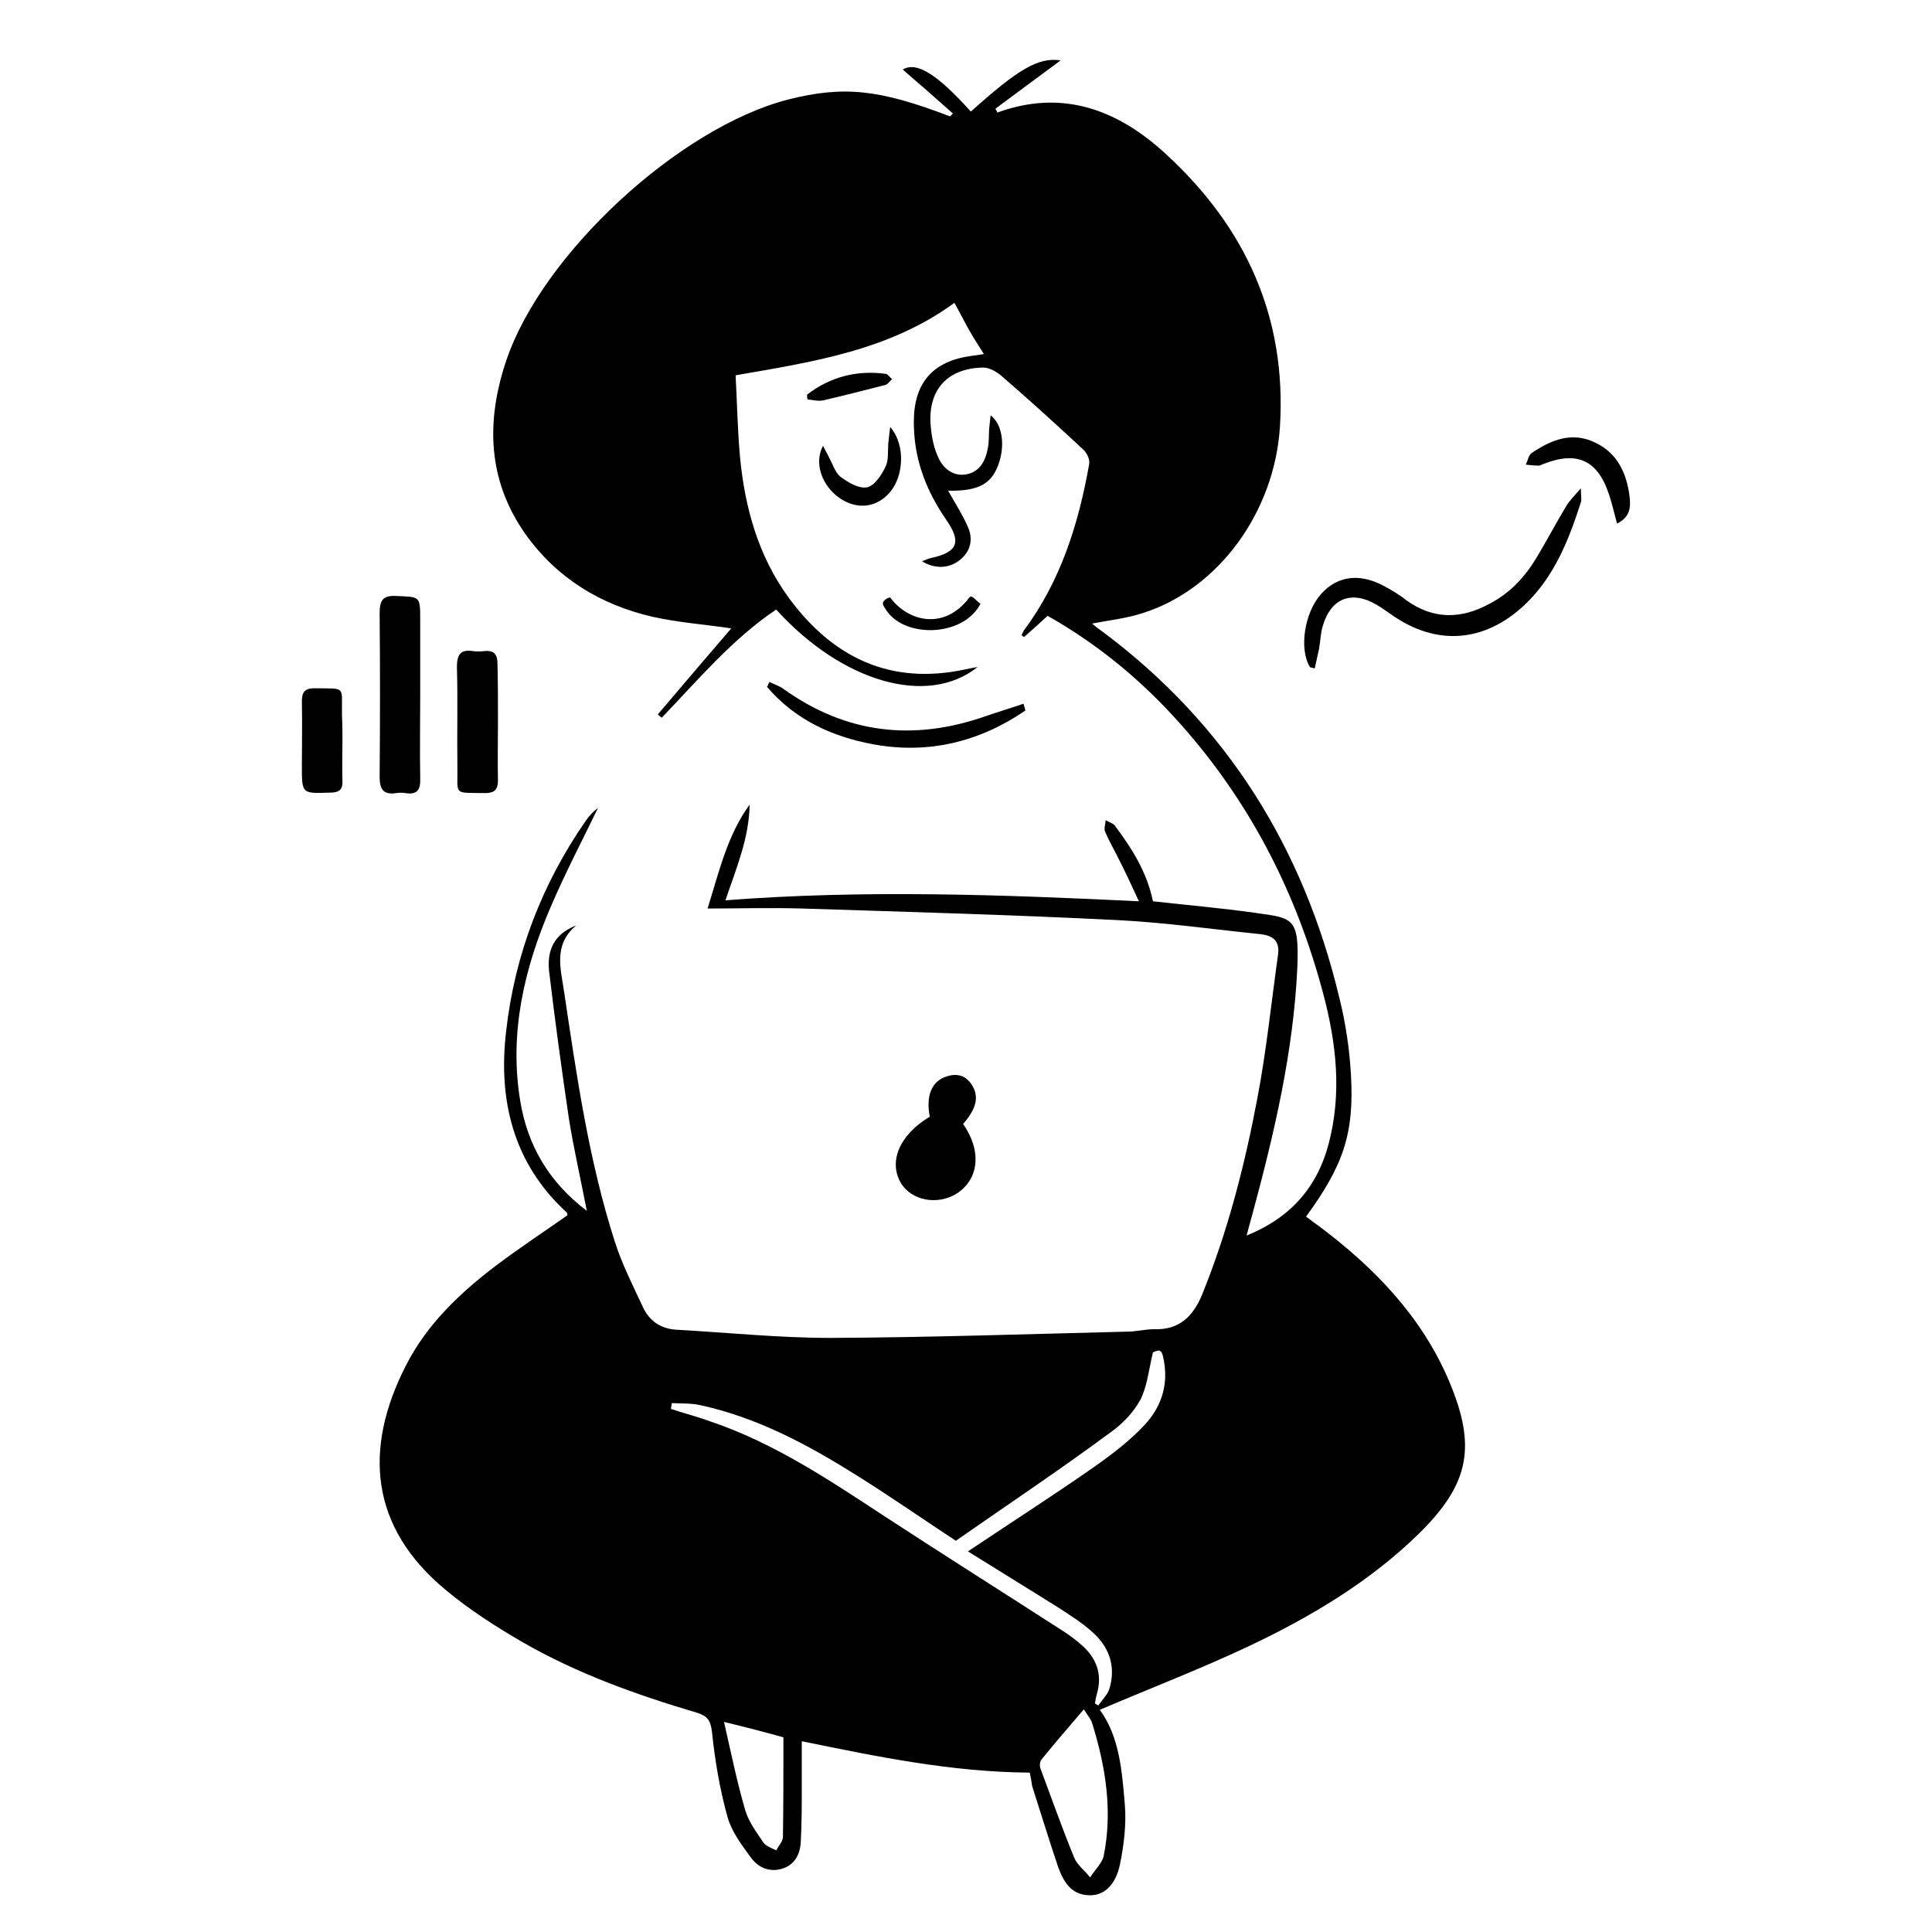 <?xml version="1.0" encoding="utf-8"?>
<!-- Generator: Adobe Illustrator 26.0.2, SVG Export Plug-In . SVG Version: 6.00 Build 0)  -->
<svg version="1.1" id="Layer_1" xmlns="http://www.w3.org/2000/svg" xmlns:xlink="http://www.w3.org/1999/xlink" x="0px" y="0px"
	 viewBox="0 0 400 400" style="enable-background:new 0 0 400 400;" xml:space="preserve">
<g>
	<g>
		<path d="M213.2,367c-16.1-0.1-31.6-3.3-47.2-6.5c0,3.1,0,6.1,0,9.1c0,3.9,0,7.7-0.2,11.6c-0.1,2.6-1.2,4.9-3.9,5.7
			c-2.7,0.8-5-0.3-6.5-2.4c-1.9-2.6-4-5.4-4.8-8.4c-1.6-5.8-2.6-11.7-3.2-17.6c-0.3-2.3-0.9-3.2-3.1-3.9
			c-12.5-3.7-24.8-8.1-36.1-14.6c-5.5-3.2-11-6.7-15.9-10.8c-15.6-12.9-17.2-29.1-8.2-46.6c4.3-8.4,11-14.8,18.5-20.5
			c4.9-3.7,9.9-7,14.9-10.5c-0.1-0.2,0-0.4-0.2-0.6c-11.1-10.2-14.2-23.3-12.5-37.6c1.8-15.8,7.4-30.4,16.5-43.5
			c0.7-1,1.5-1.9,2.5-2.6c-3.3,6.8-6.8,13.5-9.8,20.5c-5.5,12.8-8.6,26.1-6.3,40.1c1.5,9.2,5.9,16.8,13.8,22.8
			c-1.3-6.7-2.7-12.8-3.7-19c-1.5-10.2-2.9-20.4-4.1-30.5c-0.5-4.3,0.9-7.8,5.6-9.6c-4.8,4-3.2,9-2.5,13.8
			c2.6,17.4,5.1,34.9,10.5,51.7c1.5,4.7,3.8,9.2,5.9,13.7c1.3,2.7,3.6,4.3,6.8,4.5c10.7,0.6,21.3,1.7,32,1.7
			c20.5-0.1,40.9-0.8,61.4-1.3c1.8,0,3.7-0.5,5.5-0.5c5.2,0.2,8.1-2.6,10-7.2c5.3-13.1,8.8-26.7,11.4-40.5
			c1.9-9.9,2.9-19.9,4.3-29.8c0.4-2.9-1-4-3.7-4.3c-9.8-1-19.6-2.4-29.5-2.9c-21.7-1.1-43.5-1.7-65.3-2.4c-6.6-0.2-13.2,0-19.6,0
			c2.4-7.7,4.1-15.2,8.7-21.5c-0.1,7-2.8,13.2-5,19.8c28.4-2.2,56.7-1.2,85.6,0.2c-1.3-2.8-2.4-5.2-3.6-7.6
			c-1.1-2.3-2.4-4.5-3.4-6.8c-0.3-0.7,0.1-1.6,0.1-2.4c0.6,0.4,1.5,0.6,1.9,1.1c3.5,4.7,6.7,9.7,7.9,15.7c7.1,0.8,14.2,1.4,21.2,2.4
			c7.8,1.1,9.1,0.9,8.7,11.3c-0.8,17.3-4.7,34-9.2,50.7c-0.4,1.4-0.8,2.9-1.3,4.8c9.9-4,15.3-11,17.4-20.7
			c2.4-10.7,0.8-21.2-2.1-31.4c-5.6-20.1-15.1-38.2-29-53.8c-7.9-8.9-16.9-16.4-27.5-22.4c-1.6,1.5-3.3,3-4.9,4.4
			c-0.2-0.1-0.3-0.3-0.5-0.4c0.2-0.3,0.3-0.7,0.5-1c7.6-10.2,11.3-22,13.5-34.4c0.2-1-0.5-2.4-1.3-3.1c-5.6-5.2-11.2-10.3-17-15.3
			c-1-0.8-2.4-1.6-3.6-1.6c-7.5,0.1-11.6,4.7-10.9,12.2c0.2,2.3,0.7,4.7,1.7,6.7c1,2.1,3.1,3.7,5.7,3.2c2.7-0.5,3.9-2.7,4.4-5.3
			c0.3-1.4,0.2-2.8,0.3-4.2c0.1-0.8,0.2-1.7,0.3-2.7c2.3,1.7,3,5.8,1.8,9.6c-1.4,4.5-4.1,6.1-10.6,6c1.4,2.5,2.9,4.8,4,7.3
			c1.2,2.5,0.8,5-1.4,6.9s-5.3,2.1-8,0.4c0.8-0.3,1.4-0.6,2-0.7c5.4-1.2,6.2-3.3,3-7.9c-3.3-4.8-5.6-9.9-6.4-15.7
			c-0.2-1.5-0.3-3-0.3-4.6c0-8,3.9-12.5,11.8-13.6c0.8-0.1,1.6-0.2,2.7-0.4c-1.2-1.9-2.3-3.6-3.3-5.4c-1-1.8-1.9-3.6-2.8-5.2
			c-13.4,9.8-29.1,12.2-45.3,15c0.3,5.6,0.4,11.2,0.9,16.8c1,10.6,3.8,20.7,10.2,29.4c9.1,12.3,21,18,36.4,14.7
			c0.8-0.2,1.5-0.3,2.6-0.5c-10.4,8.3-28.1,3.1-41.7-11.9c-9.1,6.1-16.2,14.6-23.7,22.4c-0.3-0.2-0.6-0.5-0.8-0.7
			c5.1-6,10.2-12,15.2-17.8c-5.3-0.8-10.9-1.2-16.3-2.4c-10.8-2.5-19.8-8-26.3-17.1c-7.9-11.2-8.2-23.4-4-35.9
			c7.4-22.1,35.8-48.3,58.4-54.1c11.5-2.9,18.9-2.1,33.5,3.5c0.2-0.2,0.4-0.4,0.6-0.6c-3.5-3.1-6.9-6.1-10.4-9.1
			c2.8-1.7,7,0.8,14.1,8.7c9.8-8.8,14-11.3,18.6-10.6c-4.7,3.5-9.1,6.7-13.5,10c0.1,0.3,0.3,0.5,0.4,0.8c13.7-5,25.2-0.4,35,8.7
			c16.4,15.1,24.9,33.7,23.5,56.3c-1.1,17.7-12.7,33.6-28.3,38.6c-3.3,1.1-6.9,1.5-10.6,2.2c0.8,0.7,1.5,1.2,2.2,1.7
			c25.7,19.2,41.6,44.8,49,75.8c1.3,5.2,2.1,10.6,2.4,15.9c0.7,12.3-1.6,18.8-9.3,29.4c0.9,0.6,1.7,1.3,2.6,1.9
			c11.5,8.6,21.3,18.7,27,32.1c5.7,13.5,4.3,21.2-6.1,31.5c-10.3,10.1-22.6,17.4-35.5,23.5c-10,4.7-20.4,8.7-30.7,13.1
			c4.1,5.6,4.6,12.7,5.2,19.8c0.3,4-0.2,8.1-1,12.1c-0.9,4.4-3.3,6.5-6.2,6.5c-3.9,0-5.5-2.8-6.6-5.8c-1.9-5.6-3.6-11.2-5.4-16.8
			C213.6,369,213.4,368,213.2,367z M197.9,319c-6.4-4.2-13.3-9-20.3-13.4c-10.2-6.4-20.7-12.1-32.7-14.7c-1.9-0.4-3.8-0.3-5.8-0.4
			c-0.1,0.4-0.1,0.8-0.2,1.2c2.7,0.9,5.5,1.6,8.2,2.6c13.3,4.5,24.7,12.2,36.3,19.8c12.1,7.9,24.3,15.6,36.4,23.4
			c1.6,1,3.2,2.2,4.6,3.5c2.8,2.7,3.8,5.9,2.7,9.7c-0.2,0.7-0.3,1.3-0.4,2c0.2,0.1,0.5,0.3,0.7,0.4c0.8-1.2,1.9-2.2,2.3-3.5
			c1.3-4.3,0.1-8.2-3-11.2c-2.4-2.3-5.3-4.1-8.1-5.9c-5.9-3.7-11.8-7.3-18.2-11.3c9.1-6.1,17.7-11.6,26-17.4
			c3.7-2.6,7.4-5.4,10.5-8.7c3.4-3.6,5-8.1,4.1-13.2c-0.4-2.5-0.8-2.6-2.3-1.9c-0.9,3.8-1.2,7.1-2.6,9.8c-1.4,2.6-3.7,5-6.1,6.7
			C219.6,304.2,208.8,311.4,197.9,319z M224.4,353.9c-3.2,3.7-6,7-8.7,10.3c-0.4,0.4-0.5,1.4-0.3,1.9c2.3,6.2,4.5,12.4,7,18.5
			c0.6,1.5,2.2,2.7,3.3,4.1c0.9-1.5,2.4-2.8,2.8-4.4c1.9-9.4,0.4-18.6-2.4-27.6C225.9,356,225.4,355.5,224.4,353.9z M149.9,356.5
			c1.5,6.6,2.7,12.5,4.4,18.3c0.7,2.4,2.3,4.5,3.7,6.6c0.5,0.8,1.7,1.2,2.7,1.7c0.5-0.9,1.4-1.9,1.4-2.8c0.1-6.8,0.1-13.6,0.1-20.6
			C158.7,358.7,154.8,357.7,149.9,356.5z"/>
		<path d="M327.3,101.1c0,1.6,0.2,2.3,0,2.9c-2.5,7.8-5.5,15.4-11.6,21.2c-8.4,7.9-18.4,8.6-27.7,2c-1-0.7-2-1.4-3-2
			c-5.1-3-9.4-1.4-11.1,4.3c-0.5,1.5-0.5,3.2-0.8,4.8c-0.3,1.4-0.6,2.7-0.9,4.1c-0.6-0.2-0.9-0.2-1-0.3c-2.3-3.8-1.1-11.3,2.3-15.1
			c3.3-3.7,7.8-4.4,12.8-1.8c1.7,0.9,3.4,1.9,4.9,3.1c5.6,4,11.3,3.9,17.2,0.7c4.2-2.2,7.3-5.5,9.7-9.5c2.1-3.5,4-7.1,6.1-10.6
			C324.9,103.7,325.9,102.7,327.3,101.1z"/>
		<path d="M87,144c0,5.7-0.1,11.4,0,17.1c0.1,2.4-0.6,3.5-3.1,3.1c-0.6-0.1-1.2-0.1-1.8,0c-2.7,0.4-3.5-0.7-3.5-3.4
			c0.1-11.3,0.1-22.5,0-33.8c0-2.8,0.7-3.8,3.6-3.6c4.7,0.2,4.8,0,4.8,4.8C87,133.4,87,138.7,87,144z"/>
		<path d="M192.5,231.2c-0.8-4.2,0.3-7.1,3.1-8.2c2.1-0.8,4-0.6,5.4,1.3c1.8,2.5,1.3,5.1-1.6,8.4c3.9,5.6,3.3,11.4-1.3,14.4
			c-4,2.5-9.4,1.5-11.6-2.2C183.9,240.4,186.3,234.9,192.5,231.2z"/>
		<path d="M103.1,149.6c0,4-0.1,7.9,0,11.9c0,2-0.7,2.7-2.7,2.7c-6.7-0.1-5.6,0.5-5.7-5.4c-0.1-6.9,0.1-13.8-0.1-20.7
			c0-2.5,0.7-3.7,3.3-3.3c0.8,0.1,1.6,0.1,2.4,0c2-0.2,2.7,0.7,2.7,2.6C103.1,141.5,103.1,145.5,103.1,149.6z"/>
		<path d="M70.9,153.4c0,2.7-0.1,5.5,0,8.2c0.1,1.8-0.6,2.5-2.5,2.5c-5.9,0.2-5.9,0.3-5.9-5.5c0-4.5,0.1-8.9,0-13.4
			c0-1.9,0.6-2.7,2.6-2.7c6.7,0.1,5.6-0.6,5.7,5.6C70.9,150,70.9,151.7,70.9,153.4z"/>
		<path d="M212.3,147.1c-9.5,6.5-20.1,9.1-31.5,7c-8.6-1.6-16.2-5.1-22-11.9c0.2-0.3,0.3-0.6,0.5-1c1,0.5,2.1,0.8,3,1.5
			c12.9,9.2,26.8,10.8,41.7,5.6c2.6-0.9,5.3-1.7,7.9-2.6C212,146.1,212.2,146.6,212.3,147.1z"/>
		<path d="M334.8,108.4c-0.6-2.1-1-4-1.6-5.8c-2.3-7.2-6.5-9.3-13.5-6.6c-0.4,0.1-0.7,0.4-1.1,0.4c-0.9,0-1.8-0.1-2.7-0.2
			c0.4-0.8,0.6-2,1.2-2.4c4-2.7,8.3-4.5,13.1-2.2c4.7,2.2,6.6,6.4,7.2,11.3C337.6,104.9,337.6,107,334.8,108.4z"/>
		<path d="M184.3,88.4c3.3,3.8,2.8,10.5-0.3,13.8c-2.8,3-6.7,3.3-10.2,0.9c-3.7-2.6-5.3-7.3-3.4-10.8c0.5,1,0.9,1.7,1.3,2.5
			c0.7,1.3,1.2,3,2.3,3.9c1.6,1.2,3.8,2.5,5.5,2.2c1.5-0.3,3-2.5,3.8-4.2c0.7-1.3,0.5-3.2,0.6-4.8C184,91,184.1,90,184.3,88.4z"/>
		<path d="M167.1,81.7c4.8-3.7,10.3-5.1,16.3-4.3c0.5,0.1,0.8,0.7,1.3,1.1c-0.5,0.4-0.9,1.1-1.4,1.2c-4.3,1.1-8.6,2.2-12.9,3.2
			c-1,0.2-2.1-0.1-3.2-0.2C167.1,82.4,167.1,82.1,167.1,81.7z"/>
		<path d="M203,125c-3.5,6.8-15.4,7.2-19.4,1.5c-0.3-0.5-0.9-1.2-0.8-1.7c0.1-0.5,1-1.1,1.5-1.1c3.7,5,11.2,6.9,16.4,0
			C201.2,123,202.2,124.5,203,125z"/>
	</g>
</g>
</svg>
